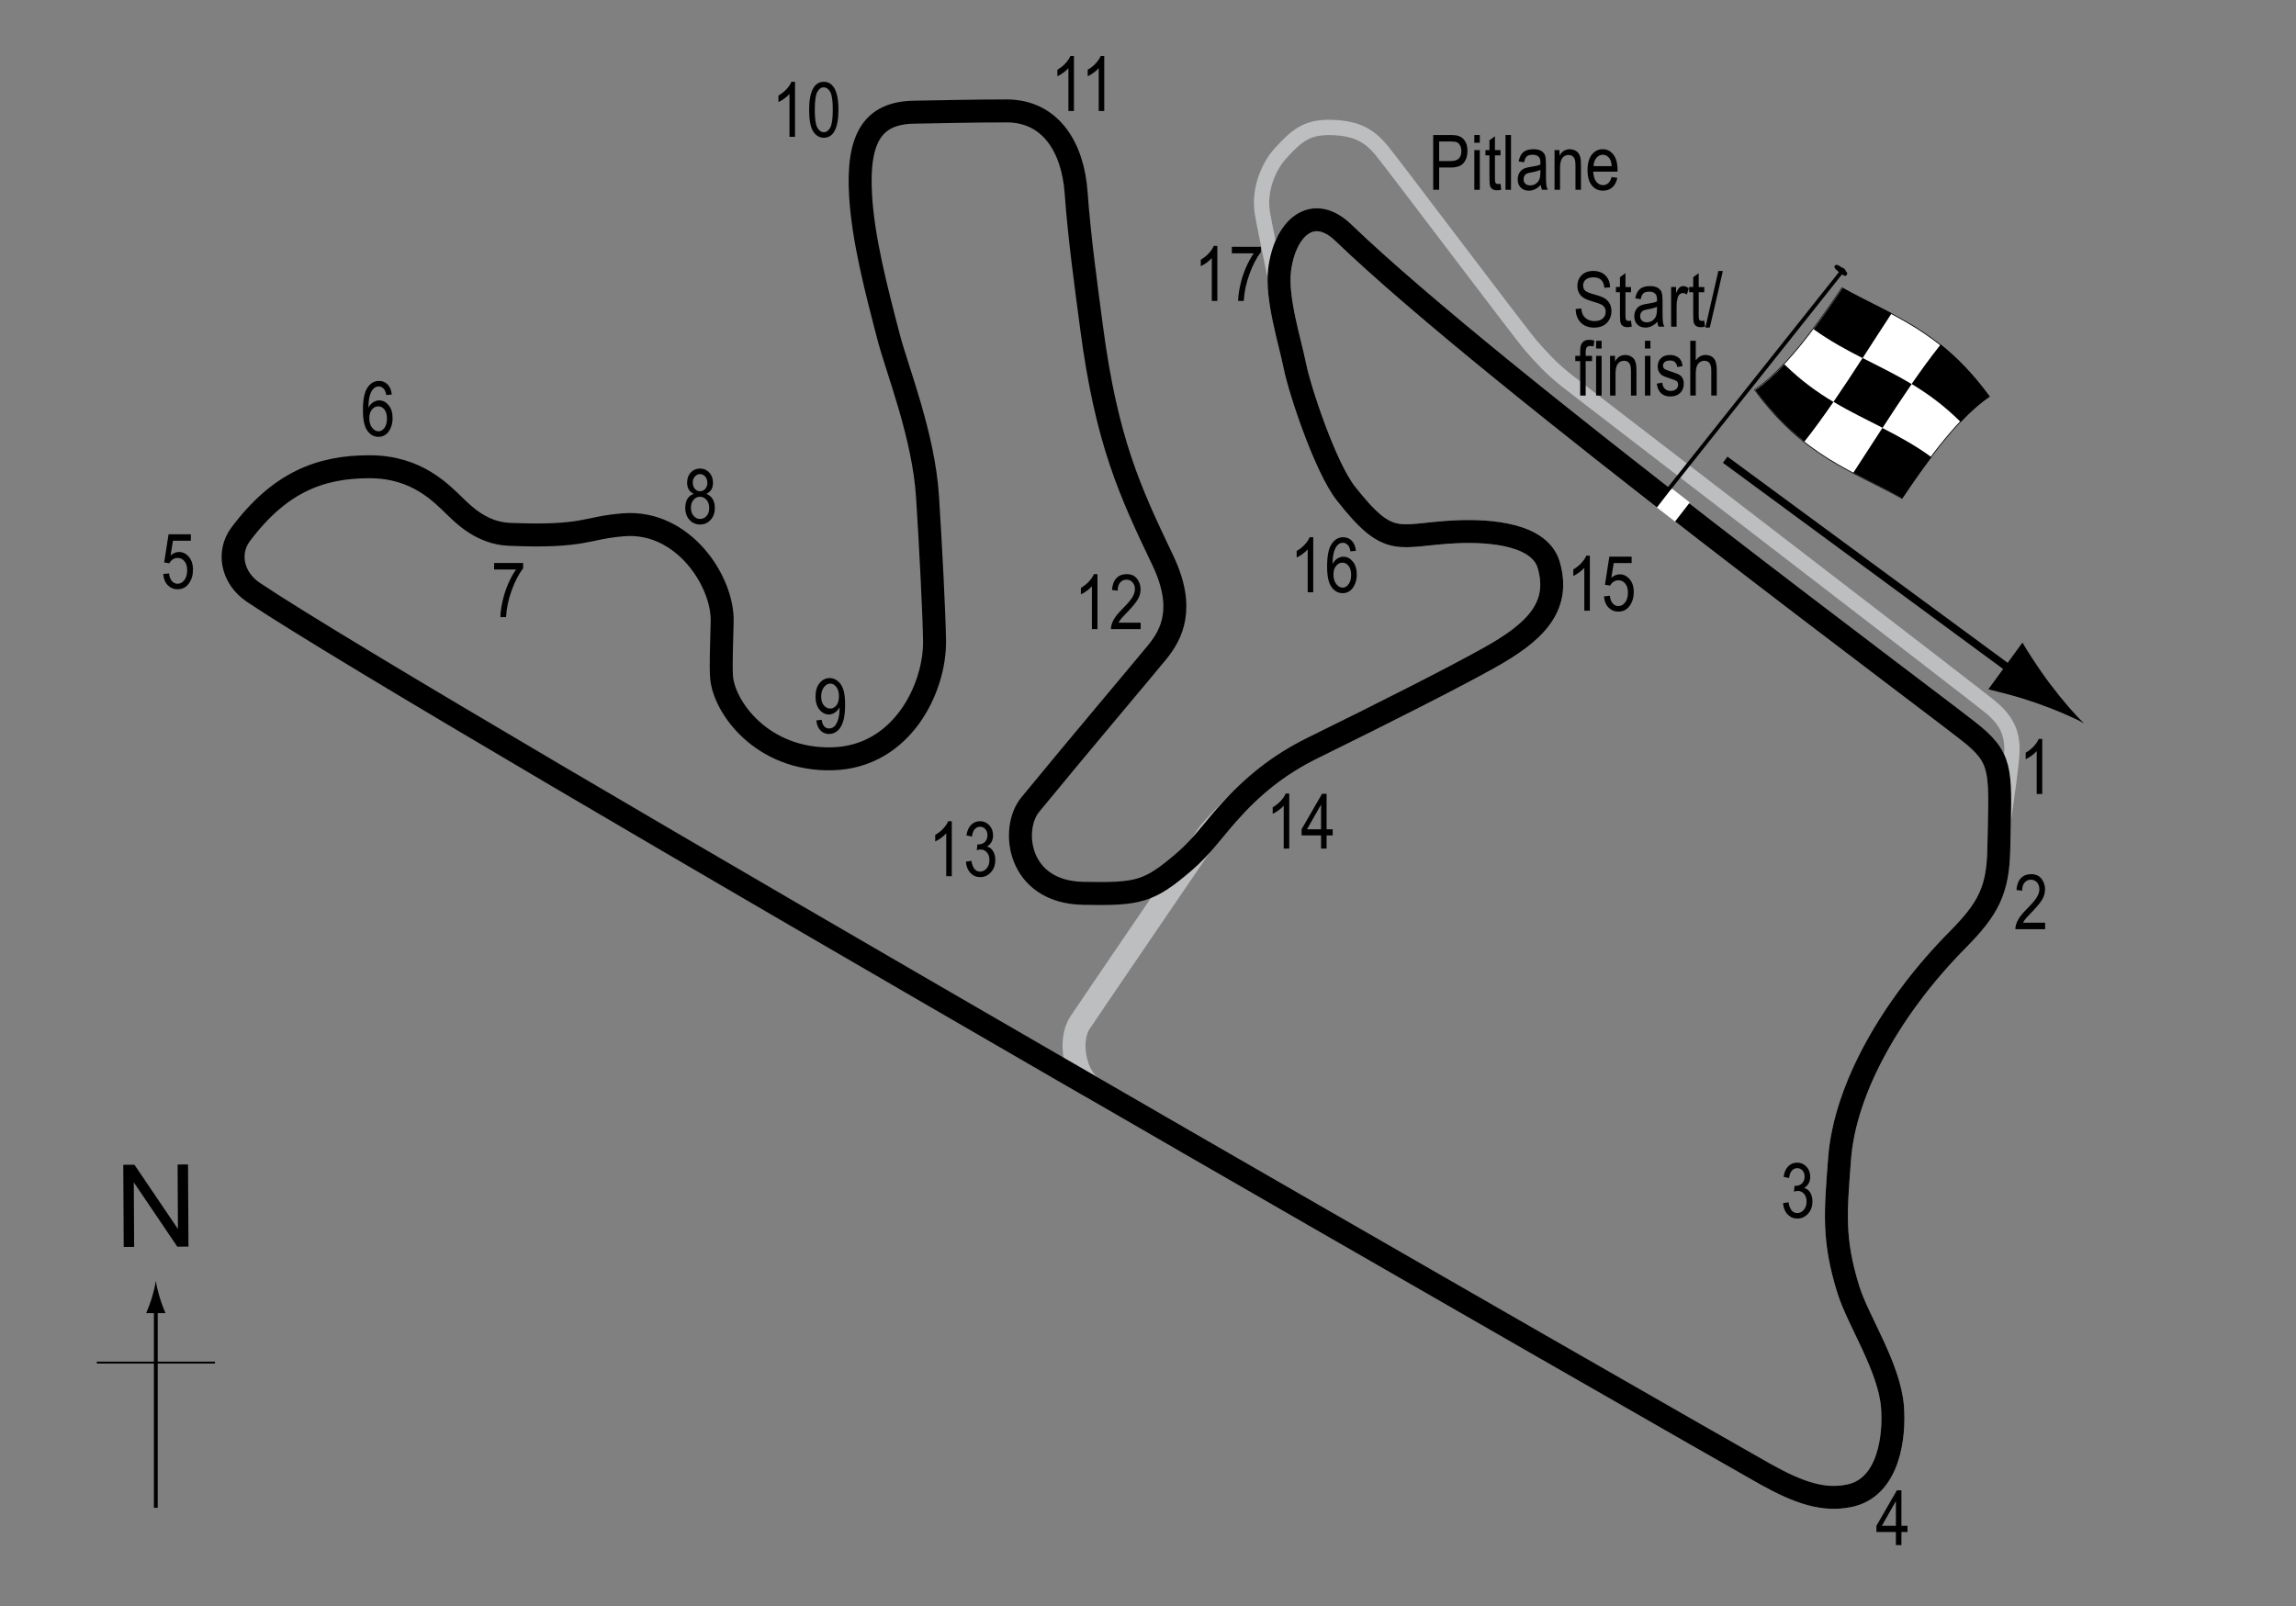 <?xml version="1.0" encoding="UTF-8"?> <!-- Generator: Adobe Illustrator 14.0.0, SVG Export Plug-In . SVG Version: 6.00 Build 43363) --> <svg xmlns="http://www.w3.org/2000/svg" xmlns:xlink="http://www.w3.org/1999/xlink" version="1.1" x="0px" y="0px" width="300px" height="209.918px" viewBox="0 0 300 209.918" xml:space="preserve"><rect x="0" y="0" width="300" height="209.918" fill="#808080" stroke="none"/> <g id="Pitlane"> <path fill="none" stroke="#BCBEC0" stroke-width="2" d="M168.193,43.828c0,0-2.977-14.27-3.25-16c-0.5-3.167,0.91-6.173,2.334-7.75 c2.333-2.583,3.666-3.5,6.75-3.417c3.666,0.099,5.167,1.417,6.5,3s18.25,24.083,19.583,25.583s2.417,2.75,4.5,4.417 s53.416,41,55.583,42.833s2.834,3.584,2.667,6.167s-1.833,13.583-1.833,13.583"></path> </g> <g id="East_Circuit"> <path fill="none" stroke="#BCBEC0" stroke-width="3" d="M241.63,195.474c-3.354,0.688-6.504-0.347-10.938-2.813 c-2.795-1.555-43.73-24.973-87.847-50.472c-2.406-1.391-3.286-6.202-1.736-8.528c1.833-2.75,12.083-17.75,16.667-24.5 c0.644-0.948,4.111-4.417,4.901-5.182c2.589-2.507,5.4-4.54,8.849-6.235c10-4.917,18.382-9.177,23-11.75 c5.833-3.25,9.472-6.55,7.833-12.167c-1.167-4-7.568-4.524-12-4.333c-7.75,0.333-8.667,2.417-14.5-5 c-2.689-3.419-6.034-13.502-6.667-16.667s-2.448-8.807-2-12.5c0.667-5.5,4.295-8.804,8.334-4.917 c19.916,19.167,78.935,62.799,82.416,65.75c3.834,3.25,3.417,5,3.228,14.775c-0.104,5.4-1.353,7.811-5.394,11.892 c-8.417,8.5-14.732,19.314-15.417,28.667c-0.5,6.834-0.915,10.422,1.167,17.084c1.25,4,5.333,10.083,5.75,15.249 C247.577,187.542,246.884,194.397,241.63,195.474z"></path> </g> <g id="GP_Circuit"> <path fill="none" stroke="#000000" stroke-width="3" d="M241.63,195.474c-3.354,0.688-6.504-0.347-10.938-2.813 C224.907,189.443,55.61,92.495,33.11,77.411c-2.825-1.894-3.417-5.25-1.667-7.583c5.081-6.773,10.361-8.833,16.833-8.833 c6.25,0,9.417,3.5,11.333,5.333c0.951,0.91,3.358,3.352,6.917,3.5c10,0.417,9.926-0.863,15-1.25 c7.737-0.589,12.973,7.39,12.833,12.667c-0.083,3.167-0.178,5.692-0.083,7.167c0.25,3.917,5.25,11,14.5,10.75 c9.104-0.246,13.417-9.25,13.333-15.417c-0.046-3.419-0.5-12.333-0.917-18.833c-0.513-8.002-3.948-16.524-5.07-20.818 c-1.68-6.432-3.347-12.849-3.68-18.599c-0.438-7.567,1.667-10.75,7-10.833c2.834-0.044,7.632-0.167,12.083-0.167 c5.75,0,8.662,4.76,9.083,10.667s1.333,12.417,2,17.5c1.979,15.096,5.083,21.667,9.333,30.583c2.971,6.233,1.148,9.68-0.75,12 c-1.899,2.32-10.5,12.5-16.583,19.917c-2.598,3.167-1.667,11.417,6.917,11.583c7.279,0.141,8.583-0.167,13.25-4.167 c2.155-1.847,3.758-4.108,5.583-6.167c3.25-3.667,6.667-6.454,11.167-8.667c10-4.917,18.382-9.177,23-11.75 c5.833-3.25,9.472-6.55,7.833-12.167c-1.167-4-7.568-4.524-12-4.333c-7.75,0.333-8.667,2.417-14.5-5 c-2.689-3.419-6.034-13.502-6.667-16.667s-2.448-8.807-2-12.5c0.667-5.5,4.295-8.804,8.334-4.917 c19.916,19.167,78.935,62.799,82.416,65.75c3.834,3.25,3.417,5,3.228,14.775c-0.104,5.4-1.353,7.811-5.394,11.892 c-8.417,8.5-14.732,19.314-15.417,28.667c-0.5,6.834-0.915,10.422,1.167,17.084c1.25,4,5.333,10.083,5.75,15.249 C247.577,187.542,246.884,194.397,241.63,195.474z"></path> </g> <g id="Startline"> <line fill="none" stroke="#FFFFFF" stroke-width="3" x1="219.61" y1="64.745" x2="217.672" y2="67.245"></line> </g> <g id="Flag"> <g> <g> <path fill="#FFFFFF" stroke="#000000" stroke-width="0.1" d="M248.5,65.127c-6.409-3.595-12.819-5.422-19.229-14.184 c3.8-2.604,7.6-7.646,11.399-13.312c6.409,3.599,12.818,5.423,19.228,14.174C256.099,54.416,252.3,59.46,248.5,65.127z"></path> <path d="M243.369,46.8c-2.137-1.091-4.273-2.243-6.41-3.78c1.267-1.689,2.533-3.513,3.8-5.406 c2.136,1.195,4.272,2.197,6.408,3.328C245.901,42.872,244.634,44.847,243.369,46.8z"></path> <path d="M235.761,57.717c-2.137-1.692-4.272-3.827-6.409-6.729c1.267-0.879,2.534-2.027,3.801-3.378 c2.136,2.106,4.271,3.637,6.407,4.915C238.293,54.367,237.028,56.12,235.761,57.717z"></path> <path d="M245.98,55.908c-2.137-1.094-4.274-2.119-6.411-3.396c1.267-1.842,2.533-3.774,3.8-5.727 c2.137,1.091,4.273,2.121,6.41,3.412C248.512,52.031,247.247,53.957,245.98,55.908z"></path> <path d="M248.566,65.123c-2.138-1.204-4.274-2.207-6.412-3.333c1.266-1.932,2.532-3.906,3.798-5.857 c2.138,1.093,4.275,2.255,6.413,3.808C251.098,61.42,249.833,63.236,248.566,65.123z"></path> <path d="M256.19,55.154c-2.138-2.135-4.274-3.686-6.412-4.975c1.267-1.835,2.533-3.578,3.8-5.163 c2.136,1.713,4.271,3.878,6.407,6.817C258.72,52.691,257.455,53.82,256.19,55.154z"></path> </g> </g> <line fill="#FFFFFF" stroke="#000000" stroke-width="0.5" x1="240.952" y1="35.113" x2="218.07" y2="63.891"></line> <path d="M241.286,35.944c-0.119,0.153-0.265,0.208-0.955-0.34c-0.688-0.549-0.704-0.73-0.585-0.885 c0.123-0.151,0.334-0.214,1.022,0.335C241.458,35.602,241.41,35.792,241.286,35.944z"></path> <g> <line fill="none" stroke="#000000" x1="225.416" y1="60.078" x2="264.075" y2="88.53"></line> <path d="M266.03,91.859c-2.444-0.858-4.152-1.252-6.229-1.779l4.458-6.109c0.376,0.692,2.033,3.327,3.594,5.391 c1.673,2.213,3.293,4.077,4.436,5.155C270.915,93.755,268.644,92.776,266.03,91.859z"></path> </g> </g> <g id="North"> <g> <g> <g> <line fill="none" stroke="#000000" stroke-width="0.5" x1="20.358" y1="197.043" x2="20.358" y2="170.76"></line> <path d="M19.847,169.579c-0.25,0.828-0.48,1.365-0.746,2.027h2.521c-0.112-0.236-0.496-1.199-0.745-2.027 c-0.268-0.885-0.45-1.686-0.516-2.207C20.296,167.893,20.113,168.694,19.847,169.579z"></path> </g> </g> </g> <line fill="none" stroke="#000000" stroke-width="0.25" x1="12.653" y1="178.069" x2="28.089" y2="178.069"></line> <g> <path d="M16.165,162.959l-0.057-10.738l1.458-0.008l5.685,8.4l-0.045-8.43l1.362-0.008l0.057,10.737l-1.458,0.008l-5.685-8.407 l0.045,8.438L16.165,162.959z"></path> </g> </g> <g id="Labels"> <g> <path d="M187.265,24.802v-7.158h2.212c0.521,0,0.905,0.045,1.152,0.137c0.339,0.124,0.608,0.353,0.811,0.688 s0.303,0.747,0.303,1.235c0,0.645-0.164,1.17-0.493,1.577s-0.896,0.61-1.704,0.61h-1.504v2.91H187.265z M188.042,21.047h1.519 c0.479,0,0.828-0.108,1.05-0.325s0.332-0.543,0.332-0.979c0-0.283-0.055-0.526-0.164-0.728c-0.108-0.202-0.24-0.34-0.395-0.415 c-0.155-0.075-0.435-0.112-0.838-0.112h-1.504V21.047z"></path> <path d="M192.636,18.654v-1.011h0.718v1.011H192.636z M192.636,24.802v-5.186h0.718v5.186H192.636z"></path> <path d="M196.059,24.016l0.098,0.776c-0.198,0.052-0.378,0.078-0.537,0.078c-0.251,0-0.452-0.05-0.605-0.149 s-0.258-0.235-0.314-0.408c-0.058-0.172-0.086-0.516-0.086-1.03V20.3h-0.527v-0.684h0.527v-1.284l0.718-0.527v1.812h0.728V20.3 h-0.728v3.032c0,0.28,0.021,0.46,0.063,0.542c0.062,0.117,0.178,0.176,0.347,0.176C195.823,24.05,195.929,24.039,196.059,24.016z"></path> <path d="M196.713,24.802v-7.158h0.718v7.158H196.713z"></path> <path d="M201.328,24.162c-0.241,0.25-0.491,0.439-0.752,0.566s-0.53,0.19-0.811,0.19c-0.442,0-0.796-0.133-1.06-0.4 s-0.396-0.626-0.396-1.079c0-0.299,0.062-0.565,0.186-0.796s0.293-0.412,0.508-0.542s0.54-0.226,0.977-0.288 c0.586-0.086,1.016-0.188,1.289-0.308l0.005-0.225c0-0.355-0.063-0.604-0.19-0.747c-0.179-0.208-0.454-0.313-0.825-0.313 c-0.335,0-0.586,0.069-0.752,0.208s-0.288,0.4-0.366,0.783l-0.708-0.117c0.101-0.557,0.305-0.962,0.613-1.216 c0.307-0.254,0.747-0.381,1.32-0.381c0.446,0,0.796,0.084,1.05,0.251s0.414,0.375,0.481,0.623c0.066,0.248,0.1,0.609,0.1,1.084 v1.172c0,0.82,0.016,1.337,0.047,1.55c0.03,0.213,0.092,0.421,0.183,0.623h-0.752C201.399,24.623,201.35,24.41,201.328,24.162z M201.269,22.199c-0.264,0.13-0.656,0.241-1.177,0.332c-0.303,0.052-0.515,0.111-0.635,0.178s-0.214,0.161-0.281,0.283 c-0.066,0.122-0.1,0.263-0.1,0.422c0,0.248,0.076,0.445,0.229,0.593s0.364,0.222,0.635,0.222c0.257,0,0.491-0.067,0.7-0.2 c0.211-0.133,0.367-0.312,0.472-0.535s0.156-0.548,0.156-0.974V22.199z"></path> <path d="M203.12,24.802v-5.186h0.649v0.732c0.156-0.285,0.347-0.498,0.572-0.638c0.227-0.141,0.485-0.211,0.778-0.211 c0.227,0,0.438,0.045,0.631,0.134s0.35,0.207,0.468,0.352c0.119,0.145,0.207,0.333,0.266,0.564s0.088,0.586,0.088,1.064v3.188 h-0.718v-3.158c0-0.381-0.032-0.66-0.098-0.836c-0.065-0.176-0.167-0.312-0.305-0.408c-0.139-0.096-0.299-0.144-0.481-0.144 c-0.345,0-0.62,0.129-0.825,0.386s-0.308,0.699-0.308,1.325v2.835H203.12z"></path> <path d="M210.585,23.132l0.742,0.112c-0.124,0.553-0.348,0.971-0.671,1.252c-0.324,0.282-0.726,0.422-1.204,0.422 c-0.603,0-1.09-0.229-1.462-0.686c-0.373-0.458-0.56-1.117-0.56-1.98c0-0.895,0.188-1.578,0.563-2.048 c0.377-0.47,0.853-0.706,1.429-0.706c0.55,0,1.009,0.231,1.377,0.693s0.552,1.131,0.552,2.007l-0.005,0.234h-3.174 c0.029,0.583,0.164,1.022,0.405,1.318s0.534,0.444,0.879,0.444C209.998,24.196,210.374,23.841,210.585,23.132z M208.217,21.711 h2.373c-0.032-0.449-0.129-0.785-0.288-1.006c-0.231-0.322-0.525-0.483-0.884-0.483c-0.322,0-0.598,0.134-0.825,0.403 S208.24,21.255,208.217,21.711z"></path> </g> <g> <path d="M205.881,40.389l0.732-0.078c0.039,0.394,0.127,0.701,0.266,0.92s0.336,0.396,0.594,0.53c0.256,0.133,0.547,0.2,0.869,0.2 c0.461,0,0.82-0.113,1.076-0.338c0.256-0.226,0.383-0.519,0.383-0.88c0-0.211-0.047-0.396-0.139-0.553 c-0.094-0.158-0.232-0.287-0.42-0.388c-0.188-0.101-0.592-0.243-1.213-0.427c-0.555-0.165-0.947-0.33-1.182-0.496 s-0.418-0.377-0.547-0.632c-0.131-0.255-0.195-0.544-0.195-0.867c0-0.58,0.188-1.053,0.561-1.421 c0.375-0.368,0.879-0.552,1.514-0.552c0.438,0,0.818,0.086,1.145,0.259c0.328,0.172,0.582,0.42,0.762,0.742 c0.182,0.322,0.279,0.702,0.291,1.138l-0.746,0.068c-0.039-0.465-0.18-0.811-0.418-1.035c-0.24-0.225-0.576-0.337-1.008-0.337 c-0.439,0-0.775,0.099-1.006,0.295c-0.232,0.197-0.348,0.452-0.348,0.764c0,0.29,0.086,0.514,0.254,0.674 c0.17,0.159,0.551,0.321,1.143,0.484c0.58,0.16,0.986,0.299,1.221,0.417c0.357,0.183,0.627,0.423,0.811,0.721 c0.182,0.298,0.273,0.653,0.273,1.066c0,0.41-0.096,0.783-0.287,1.119c-0.193,0.337-0.453,0.593-0.785,0.769 c-0.33,0.175-0.727,0.263-1.193,0.263c-0.725,0-1.305-0.218-1.736-0.654C206.122,41.725,205.897,41.134,205.881,40.389z"></path> <path d="M213.112,41.907l0.098,0.776c-0.197,0.052-0.377,0.078-0.537,0.078c-0.25,0-0.451-0.05-0.605-0.149 c-0.152-0.099-0.258-0.235-0.314-0.408s-0.086-0.516-0.086-1.03v-2.983h-0.527v-0.684h0.527v-1.284l0.719-0.527v1.812h0.727v0.684 h-0.727v3.032c0,0.28,0.021,0.46,0.063,0.542c0.063,0.117,0.178,0.176,0.348,0.176C212.875,41.941,212.983,41.93,213.112,41.907z"></path> <path d="M216.559,42.054c-0.24,0.25-0.49,0.439-0.752,0.566c-0.26,0.127-0.529,0.19-0.811,0.19c-0.441,0-0.795-0.133-1.059-0.4 s-0.396-0.626-0.396-1.079c0-0.299,0.063-0.565,0.186-0.796c0.125-0.231,0.293-0.412,0.508-0.542s0.541-0.226,0.977-0.288 c0.586-0.086,1.016-0.188,1.289-0.308l0.006-0.225c0-0.355-0.064-0.604-0.191-0.747c-0.178-0.208-0.453-0.313-0.824-0.313 c-0.336,0-0.586,0.069-0.752,0.208s-0.289,0.4-0.367,0.783l-0.707-0.117c0.1-0.557,0.305-0.962,0.611-1.216 c0.309-0.254,0.748-0.381,1.322-0.381c0.445,0,0.795,0.084,1.049,0.251s0.414,0.375,0.48,0.623 c0.068,0.248,0.102,0.609,0.102,1.084v1.172c0,0.82,0.016,1.337,0.045,1.55c0.031,0.213,0.094,0.421,0.184,0.623h-0.752 C216.631,42.514,216.583,42.301,216.559,42.054z M216.5,40.091c-0.264,0.13-0.656,0.241-1.176,0.332 c-0.303,0.052-0.516,0.111-0.635,0.178c-0.121,0.067-0.215,0.161-0.281,0.283s-0.1,0.263-0.1,0.422 c0,0.248,0.076,0.445,0.229,0.593c0.154,0.148,0.365,0.222,0.635,0.222c0.258,0,0.49-0.067,0.701-0.2 c0.209-0.133,0.367-0.312,0.471-0.535c0.105-0.223,0.156-0.548,0.156-0.974V40.091z"></path> <path d="M218.352,42.693v-5.186H219v0.786c0.166-0.365,0.318-0.606,0.457-0.725s0.293-0.178,0.467-0.178 c0.24,0,0.486,0.094,0.736,0.283l-0.244,0.815c-0.178-0.127-0.354-0.19-0.521-0.19c-0.154,0-0.293,0.054-0.42,0.161 s-0.217,0.257-0.27,0.449c-0.09,0.335-0.137,0.692-0.137,1.069v2.715H218.352z"></path> <path d="M222.682,41.907l0.098,0.776c-0.197,0.052-0.377,0.078-0.537,0.078c-0.25,0-0.451-0.05-0.605-0.149 c-0.152-0.099-0.258-0.235-0.314-0.408s-0.086-0.516-0.086-1.03v-2.983h-0.527v-0.684h0.527v-1.284l0.719-0.527v1.812h0.727v0.684 h-0.727v3.032c0,0.28,0.021,0.46,0.063,0.542c0.063,0.117,0.178,0.176,0.348,0.176C222.446,41.941,222.553,41.93,222.682,41.907z"></path> <path d="M222.825,42.811l1.701-7.397h0.586l-1.705,7.397H222.825z"></path> <path d="M206.469,51.693v-4.502h-0.639v-0.684h0.639v-0.552c0-0.407,0.043-0.712,0.127-0.916c0.086-0.204,0.215-0.359,0.391-0.466 c0.174-0.107,0.393-0.161,0.658-0.161c0.205,0,0.43,0.031,0.676,0.093l-0.107,0.762c-0.15-0.033-0.291-0.049-0.426-0.049 c-0.215,0-0.369,0.056-0.461,0.168c-0.094,0.112-0.139,0.326-0.139,0.642v0.479h0.83v0.684h-0.83v4.502H206.469z"></path> <path d="M208.549,45.546v-1.011h0.719v1.011H208.549z M208.549,51.693v-5.186h0.719v5.186H208.549z"></path> <path d="M210.372,51.693v-5.186h0.648v0.732c0.156-0.285,0.348-0.498,0.572-0.638c0.227-0.141,0.486-0.211,0.779-0.211 c0.227,0,0.438,0.045,0.631,0.134s0.35,0.207,0.467,0.352c0.119,0.145,0.207,0.333,0.266,0.564s0.088,0.586,0.088,1.064v3.188 h-0.717v-3.158c0-0.381-0.033-0.66-0.098-0.836c-0.066-0.176-0.168-0.312-0.307-0.408c-0.137-0.096-0.297-0.144-0.48-0.144 c-0.344,0-0.619,0.129-0.824,0.386s-0.309,0.699-0.309,1.325v2.835H210.372z"></path> <path d="M214.932,45.546v-1.011h0.717v1.011H214.932z M214.932,51.693v-5.186h0.717v5.186H214.932z"></path> <path d="M216.475,50.141l0.717-0.137c0.043,0.366,0.158,0.639,0.346,0.816c0.189,0.179,0.439,0.268,0.75,0.268 c0.313,0,0.555-0.077,0.725-0.232s0.256-0.351,0.256-0.588c0-0.205-0.074-0.365-0.221-0.479c-0.1-0.078-0.344-0.176-0.732-0.293 c-0.559-0.172-0.934-0.319-1.123-0.439c-0.188-0.121-0.334-0.282-0.439-0.483c-0.104-0.202-0.156-0.431-0.156-0.688 c0-0.443,0.143-0.802,0.426-1.079s0.676-0.415,1.176-0.415c0.316,0,0.594,0.057,0.832,0.171c0.24,0.114,0.424,0.267,0.551,0.459 s0.215,0.467,0.264,0.825l-0.703,0.117c-0.066-0.566-0.373-0.85-0.924-0.85c-0.313,0-0.545,0.063-0.697,0.187 c-0.154,0.125-0.23,0.285-0.23,0.479c0,0.191,0.074,0.342,0.221,0.453c0.088,0.064,0.35,0.168,0.783,0.311 c0.596,0.189,0.982,0.34,1.156,0.453c0.176,0.112,0.313,0.266,0.41,0.46c0.096,0.194,0.145,0.425,0.145,0.692 c0,0.496-0.156,0.897-0.471,1.203c-0.314,0.307-0.742,0.46-1.287,0.46C217.229,51.811,216.637,51.254,216.475,50.141z"></path> <path d="M220.854,51.693v-7.158h0.719v2.568c0.168-0.238,0.359-0.416,0.572-0.535c0.215-0.119,0.449-0.178,0.707-0.178 c0.451,0,0.809,0.144,1.07,0.432c0.264,0.288,0.395,0.816,0.395,1.584v3.286h-0.719v-3.286c0-0.449-0.08-0.771-0.238-0.967 c-0.16-0.195-0.379-0.293-0.66-0.293c-0.313,0-0.578,0.125-0.799,0.376c-0.219,0.25-0.328,0.695-0.328,1.333v2.837H220.854z"></path> </g> <g> <path d="M266.845,103.759h-0.723v-5.601c-0.166,0.195-0.389,0.395-0.669,0.598s-0.537,0.357-0.771,0.461v-0.85 c0.397-0.228,0.748-0.506,1.052-0.835c0.305-0.329,0.519-0.649,0.643-0.962h0.469V103.759z"></path> </g> <g> <path d="M267.219,120.583v0.845h-3.883c-0.01-0.342,0.094-0.725,0.311-1.148c0.217-0.424,0.613-0.923,1.189-1.5 c0.674-0.671,1.115-1.19,1.322-1.557c0.209-0.367,0.313-0.708,0.313-1.024c0-0.365-0.105-0.662-0.318-0.892 c-0.215-0.23-0.477-0.345-0.789-0.345c-0.336,0-0.611,0.124-0.826,0.373c-0.215,0.248-0.322,0.604-0.322,1.068l-0.742-0.093 c0.053-0.687,0.248-1.204,0.584-1.55c0.338-0.347,0.781-0.52,1.33-0.52c0.6,0,1.053,0.202,1.361,0.605 c0.307,0.404,0.461,0.862,0.461,1.376c0,0.456-0.121,0.892-0.361,1.31c-0.242,0.418-0.699,0.976-1.373,1.673 c-0.43,0.439-0.707,0.739-0.832,0.899s-0.227,0.319-0.305,0.479H267.219z"></path> </g> <g> <path d="M21.326,75.013l0.757-0.078c0.059,0.456,0.191,0.795,0.397,1.018c0.207,0.223,0.447,0.334,0.721,0.334 c0.342,0,0.637-0.157,0.884-0.472c0.247-0.315,0.371-0.744,0.371-1.289c0-0.512-0.12-0.909-0.358-1.191 c-0.24-0.282-0.54-0.423-0.901-0.423c-0.218,0-0.423,0.061-0.612,0.184c-0.191,0.123-0.342,0.293-0.452,0.512L21.453,73.5 l0.571-3.678h2.915v0.84h-2.343l-0.313,1.926c0.348-0.301,0.718-0.452,1.108-0.452c0.491,0,0.919,0.209,1.281,0.628 c0.363,0.419,0.545,0.983,0.545,1.694c0,0.701-0.182,1.301-0.544,1.801c-0.363,0.5-0.851,0.75-1.463,0.75 c-0.508,0-0.937-0.177-1.287-0.53C21.574,76.127,21.375,75.638,21.326,75.013z"></path> </g> <g> <path d="M247.721,201.92v-1.715h-2.544v-0.805l2.676-4.639h0.591v4.639h0.796v0.805h-0.796v1.715H247.721z M247.721,199.401 v-3.229l-1.834,3.229H247.721z"></path> </g> <g> <path d="M232.976,157.233l0.718-0.117c0.15,0.941,0.53,1.412,1.14,1.412c0.33,0,0.615-0.14,0.856-0.418 c0.241-0.279,0.362-0.641,0.362-1.084c0-0.418-0.11-0.754-0.332-1.008s-0.493-0.381-0.815-0.381c-0.137,0-0.306,0.032-0.508,0.098 l0.083-0.771l0.112,0.01c0.356,0,0.646-0.109,0.868-0.327c0.222-0.218,0.333-0.509,0.333-0.872c0-0.334-0.093-0.604-0.279-0.807 c-0.186-0.203-0.412-0.305-0.68-0.305c-0.277,0-0.512,0.107-0.703,0.32c-0.19,0.213-0.313,0.536-0.364,0.969l-0.718-0.156 c0.091-0.611,0.296-1.074,0.615-1.387s0.705-0.469,1.157-0.469c0.476,0,0.879,0.176,1.211,0.527s0.498,0.794,0.498,1.328 c0,0.324-0.07,0.612-0.211,0.863c-0.141,0.25-0.338,0.447-0.59,0.59c0.233,0.065,0.426,0.173,0.578,0.322 c0.152,0.15,0.275,0.35,0.37,0.6c0.094,0.251,0.141,0.531,0.141,0.84c0,0.657-0.193,1.195-0.581,1.613s-0.852,0.627-1.392,0.627 c-0.501,0-0.926-0.183-1.274-0.547C233.223,158.338,233.025,157.848,232.976,157.233z"></path> </g> <g> <path d="M106.666,94.144l0.693-0.078c0.11,0.755,0.437,1.133,0.977,1.133c0.241,0,0.46-0.082,0.656-0.247 c0.197-0.165,0.364-0.457,0.501-0.876s0.205-0.91,0.205-1.47V92.43c-0.149,0.29-0.352,0.519-0.605,0.688s-0.513,0.254-0.776,0.254 c-0.479,0-0.891-0.209-1.238-0.627c-0.346-0.418-0.52-0.99-0.52-1.716c0-0.749,0.18-1.339,0.539-1.77 c0.36-0.431,0.797-0.647,1.312-0.647c0.364,0,0.705,0.121,1.021,0.361s0.56,0.596,0.732,1.064s0.259,1.144,0.259,2.026 c0,0.983-0.093,1.747-0.278,2.29s-0.438,0.941-0.754,1.191c-0.318,0.25-0.674,0.376-1.067,0.376c-0.446,0-0.818-0.152-1.118-0.457 S106.724,94.72,106.666,94.144z M109.62,90.982c0-0.512-0.114-0.915-0.343-1.208s-0.491-0.44-0.787-0.44 c-0.311,0-0.587,0.156-0.83,0.469s-0.364,0.73-0.364,1.252c0,0.47,0.116,0.844,0.348,1.123s0.509,0.418,0.831,0.418 c0.32,0,0.591-0.14,0.813-0.42S109.62,91.497,109.62,90.982z"></path> </g> <g> <path d="M90.653,64.537c-0.288-0.13-0.506-0.316-0.653-0.559c-0.147-0.243-0.221-0.544-0.221-0.905 c0-0.543,0.16-0.985,0.479-1.327c0.319-0.341,0.722-0.512,1.205-0.512c0.487,0,0.892,0.174,1.215,0.522s0.484,0.797,0.484,1.347 c0,0.345-0.071,0.637-0.215,0.876c-0.144,0.239-0.359,0.425-0.649,0.559c0.355,0.14,0.628,0.366,0.818,0.679 c0.19,0.313,0.285,0.7,0.285,1.163c0,0.639-0.185,1.159-0.554,1.561s-0.826,0.604-1.373,0.604c-0.552,0-1.013-0.201-1.382-0.604 s-0.554-0.931-0.554-1.585c0-0.479,0.099-0.874,0.295-1.185C90.032,64.858,90.305,64.647,90.653,64.537z M90.277,66.355 c0,0.439,0.118,0.793,0.354,1.062s0.517,0.403,0.845,0.403c0.332,0,0.613-0.13,0.844-0.391s0.346-0.609,0.346-1.045 c0-0.439-0.118-0.793-0.355-1.062s-0.521-0.403-0.854-0.403c-0.327,0-0.606,0.133-0.835,0.4 C90.392,65.587,90.277,65.932,90.277,66.355z M90.517,63.047c0,0.351,0.093,0.63,0.277,0.838c0.186,0.208,0.412,0.312,0.682,0.312 c0.264,0,0.487-0.103,0.673-0.307c0.185-0.205,0.277-0.469,0.277-0.794c0-0.334-0.095-0.608-0.285-0.821 c-0.189-0.213-0.415-0.319-0.675-0.319s-0.482,0.104-0.669,0.312C90.61,62.476,90.517,62.736,90.517,63.047z"></path> </g> <g> <path d="M64.561,74.424v-0.845h3.794v0.684c-0.566,0.736-1.064,1.693-1.494,2.874s-0.677,2.35-0.742,3.508h-0.737 c0.01-0.599,0.104-1.297,0.285-2.095c0.18-0.797,0.428-1.558,0.742-2.28c0.315-0.723,0.654-1.338,1.019-1.846H64.561z"></path> </g> <g> <path d="M51.191,51.558l-0.718,0.068c-0.068-0.366-0.169-0.627-0.302-0.783c-0.192-0.227-0.423-0.34-0.692-0.34 c-0.419,0-0.755,0.26-1.009,0.781c-0.218,0.449-0.328,1.113-0.331,1.992c0.166-0.313,0.374-0.549,0.625-0.71 s0.516-0.242,0.796-0.242c0.466,0,0.872,0.211,1.218,0.632c0.348,0.421,0.521,0.985,0.521,1.692c0,0.479-0.087,0.912-0.261,1.301 c-0.175,0.389-0.398,0.676-0.672,0.862s-0.574,0.278-0.903,0.278c-0.593,0-1.081-0.267-1.465-0.801s-0.576-1.424-0.576-2.671 c0-1.383,0.196-2.369,0.59-2.957s0.897-0.881,1.512-0.881c0.445,0,0.818,0.152,1.119,0.455 C50.943,50.539,51.126,50.98,51.191,51.558z M48.252,54.648c0,0.518,0.122,0.934,0.366,1.248s0.527,0.471,0.85,0.471 c0.283,0,0.536-0.148,0.76-0.444c0.223-0.296,0.334-0.703,0.334-1.221c0-0.508-0.11-0.902-0.332-1.182s-0.491-0.42-0.811-0.42 c-0.313,0-0.585,0.139-0.818,0.417C48.368,53.796,48.252,54.173,48.252,54.648z"></path> </g> <g> <path d="M168.456,110.892h-0.723v-5.601c-0.166,0.195-0.389,0.395-0.668,0.598c-0.281,0.204-0.537,0.357-0.771,0.461v-0.85 c0.396-0.228,0.748-0.506,1.053-0.835c0.303-0.329,0.518-0.649,0.641-0.962h0.469V110.892z"></path> <path d="M172.612,110.892v-1.714h-2.545v-0.806l2.676-4.639h0.592v4.639h0.795v0.806h-0.795v1.714H172.612z M172.612,108.372 v-3.228l-1.834,3.228H172.612z"></path> </g> <g> <path d="M124.36,114.506h-0.723v-5.601c-0.166,0.195-0.389,0.395-0.669,0.598s-0.537,0.357-0.771,0.461v-0.85 c0.397-0.228,0.748-0.506,1.053-0.835c0.304-0.329,0.518-0.649,0.642-0.962h0.469V114.506z"></path> <path d="M126.206,112.612l0.718-0.117c0.15,0.941,0.53,1.411,1.14,1.411c0.33,0,0.615-0.139,0.856-0.418s0.362-0.64,0.362-1.083 c0-0.417-0.11-0.753-0.332-1.008s-0.493-0.381-0.815-0.381c-0.137,0-0.306,0.033-0.508,0.098l0.083-0.771l0.112,0.01 c0.356,0,0.646-0.109,0.868-0.327c0.222-0.217,0.333-0.508,0.333-0.872c0-0.334-0.093-0.603-0.279-0.806 c-0.186-0.203-0.412-0.305-0.68-0.305c-0.277,0-0.512,0.106-0.703,0.32c-0.19,0.213-0.313,0.536-0.364,0.969l-0.718-0.156 c0.091-0.612,0.296-1.074,0.615-1.387s0.705-0.469,1.157-0.469c0.476,0,0.879,0.176,1.211,0.527 c0.332,0.352,0.498,0.794,0.498,1.328c0,0.325-0.07,0.613-0.211,0.863s-0.338,0.447-0.59,0.59 c0.233,0.065,0.426,0.173,0.578,0.322c0.152,0.15,0.275,0.35,0.37,0.6c0.094,0.25,0.141,0.53,0.141,0.839 c0,0.657-0.193,1.195-0.581,1.613s-0.852,0.627-1.392,0.627c-0.501,0-0.926-0.182-1.274-0.547S126.255,113.227,126.206,112.612z"></path> </g> <g> <path d="M143.396,82.217h-0.723v-5.601c-0.166,0.195-0.389,0.395-0.669,0.598s-0.537,0.357-0.771,0.461v-0.85 c0.397-0.228,0.748-0.506,1.053-0.835c0.304-0.329,0.518-0.649,0.642-0.962h0.469V82.217z"></path> <path d="M149.041,81.373v0.845h-3.882c-0.01-0.342,0.094-0.725,0.311-1.148c0.216-0.424,0.612-0.923,1.188-1.5 c0.674-0.671,1.115-1.19,1.323-1.557s0.313-0.708,0.313-1.024c0-0.365-0.106-0.662-0.32-0.892 c-0.213-0.23-0.476-0.345-0.788-0.345c-0.335,0-0.61,0.124-0.825,0.373c-0.215,0.248-0.322,0.604-0.322,1.068l-0.742-0.093 c0.052-0.687,0.246-1.204,0.584-1.55c0.336-0.347,0.78-0.52,1.33-0.52c0.599,0,1.053,0.202,1.359,0.605 c0.309,0.404,0.462,0.862,0.462,1.376c0,0.456-0.12,0.892-0.361,1.31c-0.241,0.418-0.698,0.976-1.372,1.673 c-0.43,0.439-0.707,0.739-0.832,0.899c-0.126,0.16-0.228,0.319-0.306,0.479H149.041z"></path> </g> <g> <path d="M140.323,14.506h-0.723V8.906c-0.166,0.195-0.389,0.395-0.669,0.598s-0.537,0.357-0.771,0.461v-0.85 c0.397-0.228,0.748-0.506,1.053-0.835c0.304-0.329,0.518-0.649,0.642-0.962h0.469V14.506z"></path> <path d="M144.283,14.506h-0.723V8.906c-0.166,0.195-0.389,0.395-0.669,0.598s-0.537,0.357-0.771,0.461v-0.85 c0.397-0.228,0.748-0.506,1.052-0.835c0.305-0.329,0.519-0.649,0.643-0.962h0.469V14.506z"></path> </g> <g> <path d="M103.878,17.88h-0.723v-5.601c-0.166,0.195-0.389,0.395-0.669,0.598s-0.537,0.357-0.771,0.461v-0.85 c0.397-0.228,0.748-0.506,1.053-0.835c0.304-0.329,0.518-0.649,0.642-0.962h0.469V17.88z"></path> <path d="M105.724,14.35c0-1.201,0.162-2.111,0.485-2.729c0.324-0.619,0.802-0.928,1.434-0.928c0.56,0,1.001,0.25,1.323,0.752 c0.391,0.605,0.586,1.574,0.586,2.905c0,1.195-0.161,2.102-0.483,2.722s-0.801,0.93-1.436,0.93c-0.56,0-1.018-0.273-1.375-0.82 C105.902,16.635,105.724,15.691,105.724,14.35z M106.461,14.347c0,1.163,0.111,1.942,0.335,2.338s0.51,0.594,0.858,0.594 c0.33,0,0.605-0.2,0.827-0.601s0.333-1.178,0.333-2.331c0-1.167-0.111-1.947-0.335-2.341s-0.514-0.591-0.869-0.591 c-0.326,0-0.599,0.2-0.819,0.601C106.571,12.417,106.461,13.194,106.461,14.347z"></path> </g> <g> <path d="M159.059,39.326h-0.723v-5.601c-0.166,0.195-0.389,0.395-0.668,0.598c-0.281,0.204-0.537,0.357-0.771,0.461v-0.85 c0.396-0.228,0.748-0.506,1.053-0.835c0.303-0.329,0.518-0.649,0.641-0.962h0.469V39.326z"></path> <path d="M160.954,33.105V32.26h3.795v0.684c-0.566,0.736-1.064,1.693-1.494,2.874s-0.678,2.35-0.742,3.508h-0.738 c0.01-0.599,0.105-1.297,0.285-2.095s0.428-1.558,0.744-2.28c0.314-0.723,0.654-1.338,1.018-1.846H160.954z"></path> </g> <g> <path d="M207.733,79.808h-0.723v-5.601c-0.166,0.195-0.389,0.395-0.668,0.598c-0.281,0.204-0.537,0.357-0.771,0.461v-0.85 c0.396-0.228,0.748-0.506,1.053-0.835c0.303-0.329,0.518-0.649,0.641-0.962h0.469V79.808z"></path> <path d="M209.579,77.933l0.758-0.078c0.059,0.456,0.191,0.795,0.398,1.018c0.205,0.223,0.445,0.334,0.719,0.334 c0.342,0,0.637-0.157,0.885-0.472c0.246-0.315,0.371-0.744,0.371-1.289c0-0.512-0.119-0.909-0.359-1.191 c-0.238-0.282-0.539-0.423-0.9-0.423c-0.219,0-0.422,0.061-0.613,0.184c-0.189,0.123-0.342,0.293-0.451,0.512l-0.68-0.108 l0.572-3.678h2.914v0.84h-2.342l-0.314,1.926c0.348-0.301,0.719-0.452,1.109-0.452c0.49,0,0.918,0.209,1.281,0.628 c0.363,0.419,0.545,0.983,0.545,1.694c0,0.701-0.182,1.301-0.545,1.801c-0.363,0.5-0.85,0.75-1.463,0.75 c-0.508,0-0.936-0.177-1.285-0.53C209.827,79.047,209.627,78.558,209.579,77.933z"></path> </g> <g> <path d="M171.589,77.397h-0.723v-5.601c-0.166,0.195-0.389,0.395-0.669,0.598s-0.537,0.357-0.771,0.461v-0.85 c0.397-0.228,0.748-0.506,1.053-0.835c0.304-0.329,0.518-0.649,0.642-0.962h0.469V77.397z"></path> <path d="M177.17,71.987l-0.718,0.068c-0.068-0.366-0.169-0.627-0.302-0.783c-0.192-0.227-0.423-0.34-0.692-0.34 c-0.419,0-0.755,0.26-1.009,0.781c-0.218,0.449-0.328,1.113-0.331,1.992c0.166-0.313,0.374-0.549,0.625-0.71 s0.516-0.242,0.796-0.242c0.466,0,0.871,0.211,1.219,0.632c0.346,0.421,0.52,0.985,0.52,1.692c0,0.479-0.087,0.912-0.262,1.301 c-0.174,0.389-0.397,0.676-0.671,0.862s-0.574,0.278-0.903,0.278c-0.593,0-1.081-0.267-1.465-0.801s-0.576-1.424-0.576-2.671 c0-1.383,0.196-2.369,0.59-2.957s0.897-0.881,1.512-0.881c0.445,0,0.818,0.152,1.119,0.455 C176.922,70.969,177.105,71.41,177.17,71.987z M174.231,75.078c0,0.518,0.122,0.934,0.366,1.248s0.527,0.471,0.85,0.471 c0.283,0,0.536-0.148,0.759-0.444c0.224-0.296,0.335-0.703,0.335-1.221c0-0.508-0.11-0.902-0.332-1.182s-0.491-0.42-0.811-0.42 c-0.313,0-0.585,0.139-0.817,0.417C174.347,74.226,174.231,74.603,174.231,75.078z"></path> </g> </g> </svg> 